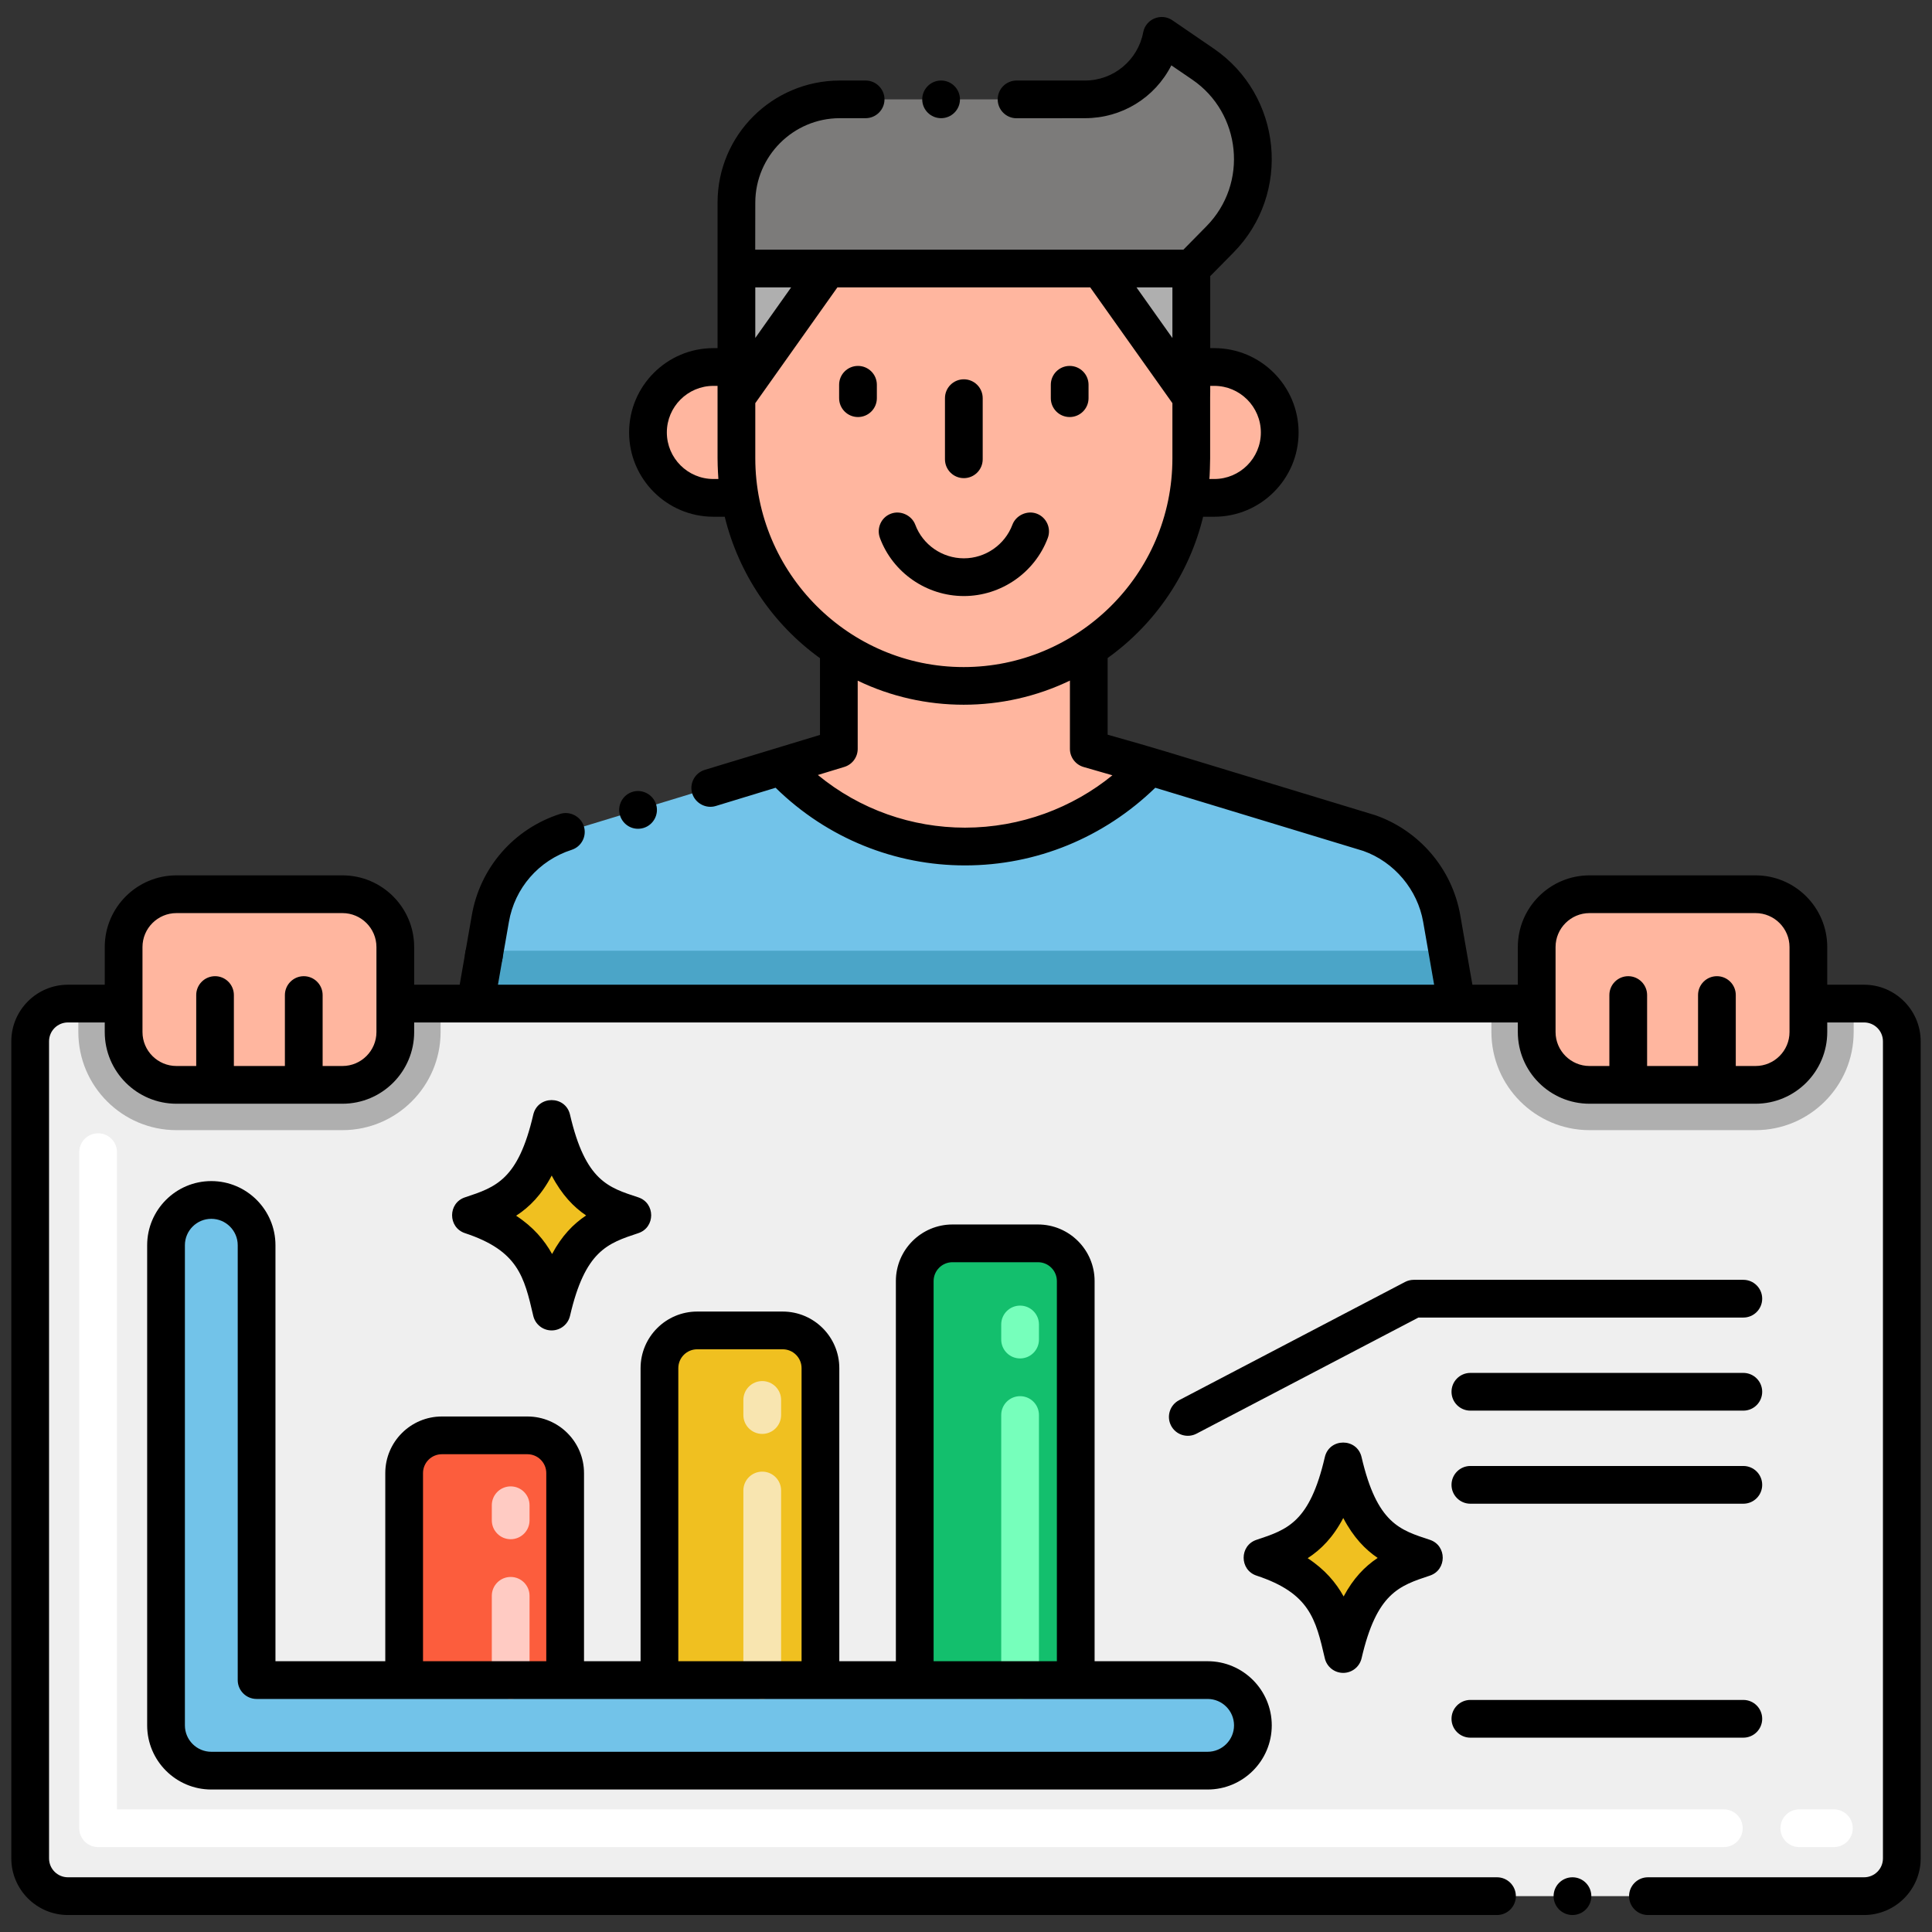 <svg id="Layer_1" height="512" viewBox="0 0 256 256" width="512" xmlns="http://www.w3.org/2000/svg"><rect x="0" y="0" width="256" height="256" fill="#333333" stroke="none"/><g><g><g fill="#ffb69f"><path d="m98.046 65.973h-3.513c-4.804 0-8.677-3.883-8.677-8.677 0-4.775 3.864-8.667 8.677-8.667h3.047v12.095c.001 1.803.144 3.569.466 5.249z"/><path d="m169.569 57.306c0 4.775-3.864 8.667-8.667 8.667h-3.512c.323-1.699.465-3.465.465-5.25v-12.094h3.047c4.794 0 8.667 3.883 8.667 8.677z"/><path d="m157.855 35.576v25.148c0 1.785-.142 3.551-.465 5.25-1.453 8.402-6.37 15.493-13.12 19.908-9.892 6.655-23.325 6.607-33.122.019-6.702-4.405-11.61-11.458-13.101-19.927-.323-1.68-.465-3.446-.465-5.25v-25.148z"/></g><path d="m159.392 8.485-5.457-3.735c-.925 4.881-5.194 8.417-10.16 8.417h-32.515c-7.47 0-13.679 6.047-13.679 13.682l-.003 8.728h60.278l3.771-3.826c6.689-6.758 5.561-17.949-2.235-23.266z" fill="#7c7b7a"/><path d="m109.671 35.578-12.093 17.052v-17.052z" fill="#afafaf"/><path d="m157.857 35.578v17.052l-12.109-17.052z" fill="#afafaf"/><path d="m152.37 101.55c-13.4 14.13-35.56 14.21-48.87 0l7.65-2.32v-13.33l33.12-.02v13.35l8.09 2.32z" fill="#ffb69f"/><path d="m193 132.98h-129.99l1.22-7 .74-4.24c.94-5.49 4.9-9.95 10.21-11.57l28.31-8.62h.01c13.31 14.21 35.47 14.13 48.87 0l29.05 8.83c5.01 1.75 8.71 6.08 9.62 11.36l.74 4.24z" fill="#72c3e9"/><path d="m193 132.98h-129.99l1.22-7h127.55z" fill="#4ba5c8"/></g></g><path d="m252 137.98v108.27c0 2.76-2.24 5-5 5h-238c-2.76 0-5-2.24-5-5v-108.27c0-2.76 2.24-5 5-5h7.38v3.77c0 3.87 3.13 7 7 7h22c3.86 0 7-3.13 7-7v-3.77h151.24v3.77c0 3.87 3.14 7 7 7h22c3.87 0 7-3.13 7-7v-3.77h7.38c2.76 0 5 2.24 5 5z" fill="#efefef"/><path d="m58.38 132.98v3.77c0 7.17-5.84 13-13 13h-22c-7.17 0-13-5.83-13-13v-3.77h6v3.77c0 3.87 3.13 7 7 7h22c3.86 0 7-3.13 7-7v-3.77z" fill="#afafaf"/><path d="m245.62 132.98v3.77c0 7.17-5.83 13-13 13h-22c-7.16 0-13-5.83-13-13v-3.77h6v3.77c0 3.87 3.14 7 7 7h22c3.87 0 7-3.13 7-7v-3.77z" fill="#afafaf"/><path d="m166.014 228.62c0 3.314-2.686 6-6 6h-132.014c-3.314 0-6-2.686-6-6v-63.62c0-3.314 2.686-6 6-6 3.314 0 6 2.686 6 6v57.62h126.014c3.314 0 6 2.686 6 6z" fill="#72c3e9"/><path d="m108.713 222.62h-21.333v-41.332c0-2.761 2.239-5 5-5h11.333c2.761 0 5 2.239 5 5z" fill="#f0c020"/><path d="m74.885 222.62h-21.333v-27.428c0-2.761 2.239-5 5-5h11.333c2.761 0 5 2.239 5 5z" fill="#fc5d3d"/><path d="m142.541 222.62h-21.333v-52.87c0-2.761 2.239-5 5-5h11.333c2.761 0 5 2.239 5 5z" fill="#13bf6d"/><g fill="#ffb69f"><path d="m239.62 125.49v11.26c0 3.87-3.13 7-7 7h-22c-3.86 0-7-3.13-7-7v-11.26c0-3.86 3.14-7 7-7h22c3.87 0 7 3.14 7 7z"/><path d="m52.38 125.49v11.26c0 3.87-3.14 7-7 7h-22c-3.87 0-7-3.13-7-7v-11.26c0-3.86 3.13-7 7-7h22c3.86 0 7 3.14 7 7z"/></g><g><path d="m83.79 161.028c-4.094-1.353-8.322-2.535-10.696-12.76-2.186 9.418-5.689 11.106-10.696 12.76 8.166 2.698 9.398 7.166 10.696 12.76 2.238-9.644 5.939-11.189 10.696-12.76z" fill="#f0c020"/></g><g><path d="m188.675 206.406c-4.094-1.353-8.322-2.535-10.696-12.76-2.186 9.418-5.689 11.106-10.696 12.76 8.166 2.698 9.398 7.166 10.696 12.76 2.238-9.644 5.939-11.188 10.696-12.76z" fill="#f0c020"/></g><path d="m243 244.75h-4.583c-1.381 0-2.5-1.119-2.5-2.5s1.119-2.5 2.5-2.5h4.583c1.381 0 2.5 1.119 2.5 2.5s-1.119 2.5-2.5 2.5zm-14.583 0h-215.417c-1.381 0-2.5-1.119-2.5-2.5v-89.583c0-1.381 1.119-2.5 2.5-2.5s2.5 1.119 2.5 2.5v87.083h212.917c1.381 0 2.5 1.119 2.5 2.5s-1.119 2.5-2.5 2.5z" fill="#fff"/><path d="m101 225.12c-1.381 0-2.5-1.119-2.5-2.5v-25.12c0-1.381 1.119-2.5 2.5-2.5s2.5 1.119 2.5 2.5v25.12c0 1.381-1.119 2.5-2.5 2.5zm0-35.12c-1.381 0-2.5-1.119-2.5-2.5v-2c0-1.381 1.119-2.5 2.5-2.5s2.5 1.119 2.5 2.5v2c0 1.381-1.119 2.5-2.5 2.5z" fill="#f8e5b0"/><path d="m67.667 225.12c-1.381 0-2.5-1.119-2.5-2.5v-11.166c0-1.381 1.119-2.5 2.5-2.5s2.5 1.119 2.5 2.5v11.166c0 1.381-1.119 2.5-2.5 2.5zm0-21.166c-1.381 0-2.5-1.119-2.5-2.5v-2c0-1.381 1.119-2.5 2.5-2.5s2.5 1.119 2.5 2.5v2c0 1.381-1.119 2.5-2.5 2.5z" fill="#ffcbc3"/><path d="m135.167 225.12c-1.381 0-2.5-1.119-2.5-2.5v-35.12c0-1.381 1.119-2.5 2.5-2.5s2.5 1.119 2.5 2.5v35.12c0 1.381-1.119 2.5-2.5 2.5zm0-45.12c-1.381 0-2.5-1.119-2.5-2.5v-2c0-1.381 1.119-2.5 2.5-2.5s2.5 1.119 2.5 2.5v2c0 1.381-1.119 2.5-2.5 2.5z" fill="#76ffbb"/><path d="m116.59 71.27c1.71 4.61 6.18 7.71 11.13 7.71 4.93 0 9.4-3.1 11.12-7.699.479-1.29-.18-2.74-1.47-3.221-1.261-.47-2.75.21-3.221 1.471-1 2.659-3.58 4.449-6.43 4.449-2.86 0-5.45-1.79-6.439-4.449-.471-1.25-1.95-1.94-3.211-1.471-1.351.494-1.932 1.982-1.479 3.2z"/><path d="m116.188 52.76v-1.774c0-1.381-1.119-2.5-2.5-2.5s-2.5 1.119-2.5 2.5v1.774c0 1.381 1.119 2.5 2.5 2.5s2.5-1.119 2.5-2.5z"/><path d="m141.738 55.26c1.381 0 2.5-1.119 2.5-2.5v-1.774c0-1.381-1.119-2.5-2.5-2.5s-2.5 1.119-2.5 2.5v1.774c0 1.381 1.119 2.5 2.5 2.5z"/><path d="m127.713 63.356c1.381 0 2.5-1.119 2.5-2.5v-8.096c0-1.381-1.119-2.5-2.5-2.5s-2.5 1.119-2.5 2.5v8.097c0 1.38 1.119 2.499 2.5 2.499z"/><path d="m122.2 13.17c0 1.37 1.119 2.49 2.5 2.49 1.38 0 2.5-1.12 2.5-2.49 0-1.38-1.12-2.5-2.5-2.5-1.381 0-2.5 1.12-2.5 2.5z"/><path d="m63.689 129.09c1.506.209 2.668-.77 2.891-2.04.242-1.462-.775-2.679-2.03-2.89-1.35-.24-2.66.689-2.9 2.029-.23 1.361.68 2.661 2.039 2.901z"/><path d="m233.5 172.083c0-1.381-1.119-2.5-2.5-2.5h-43.667c-.403 0-.802.098-1.159.285l-29.943 15.667c-1.224.64-1.696 2.15-1.056 3.374.641 1.226 2.154 1.696 3.374 1.056l29.398-15.382h43.053c1.381 0 2.5-1.119 2.5-2.5z"/><path d="m231 181.917h-36.167c-1.381 0-2.5 1.119-2.5 2.5s1.119 2.5 2.5 2.5h36.167c1.381 0 2.5-1.119 2.5-2.5s-1.119-2.5-2.5-2.5z"/><path d="m231 194.25h-36.167c-1.381 0-2.5 1.119-2.5 2.5s1.119 2.5 2.5 2.5h36.167c1.381 0 2.5-1.119 2.5-2.5s-1.119-2.5-2.5-2.5z"/><path d="m194.833 230.25h36.167c1.381 0 2.5-1.119 2.5-2.5s-1.119-2.5-2.5-2.5h-36.167c-1.381 0-2.5 1.119-2.5 2.5s1.119 2.5 2.5 2.5z"/><circle cx="208.359" cy="251.25" r="2.5"/><path d="m28 156.5c-4.687 0-8.5 3.813-8.5 8.5v63.62c0 4.687 3.813 8.5 8.5 8.5h132.015c4.687 0 8.5-3.813 8.5-8.5s-3.813-8.5-8.5-8.5h-14.974v-50.37c0-4.136-3.364-7.5-7.5-7.5h-11.333c-4.136 0-7.5 3.364-7.5 7.5v50.37h-7.495v-38.832c0-4.136-3.364-7.5-7.5-7.5h-11.333c-4.136 0-7.5 3.364-7.5 7.5v38.832h-7.495v-24.928c0-4.136-3.364-7.5-7.5-7.5h-11.333c-4.136 0-7.5 3.364-7.5 7.5v24.928h-14.552v-55.12c0-4.687-3.813-8.5-8.5-8.5zm95.708 13.25c0-1.379 1.121-2.5 2.5-2.5h11.333c1.379 0 2.5 1.121 2.5 2.5v50.37h-16.333zm-33.828 11.538c0-1.379 1.121-2.5 2.5-2.5h11.333c1.379 0 2.5 1.121 2.5 2.5v38.832h-16.333zm-33.828 13.904c0-1.379 1.121-2.5 2.5-2.5h11.333c1.379 0 2.5 1.121 2.5 2.5v24.928h-16.333zm103.963 29.928c1.93 0 3.5 1.57 3.5 3.5s-1.57 3.5-3.5 3.5h-132.015c-1.93 0-3.5-1.57-3.5-3.5v-63.62c0-1.93 1.57-3.5 3.5-3.5s3.5 1.57 3.5 3.5v57.62c0 1.381 1.119 2.5 2.5 2.5z"/><path d="m70.659 174.353c.263 1.133 1.272 1.935 2.436 1.935s2.172-.802 2.436-1.935c2-8.624 4.955-9.6 9.044-10.952 2.282-.753 2.28-3.994 0-4.747-3.916-1.293-6.995-2.12-9.045-10.953-.598-2.578-4.273-2.576-4.87 0-2.002 8.625-4.957 9.602-9.045 10.952-2.283.754-2.28 3.996 0 4.748 7.043 2.328 7.839 5.759 9.044 10.952zm2.445-18.588c1.355 2.581 2.935 4.194 4.561 5.29-1.71 1.136-3.229 2.705-4.512 5.106-1.02-1.842-2.492-3.582-4.764-5.071 1.795-1.163 3.384-2.787 4.715-5.325z"/><path d="m175.544 219.731c.263 1.133 1.272 1.935 2.436 1.935s2.172-.802 2.436-1.935c2-8.624 4.955-9.6 9.044-10.952 2.282-.753 2.28-3.994 0-4.747-3.916-1.293-6.995-2.12-9.045-10.953-.598-2.578-4.273-2.576-4.87 0-2.002 8.625-4.957 9.602-9.045 10.952-2.283.754-2.28 3.996 0 4.748 7.044 2.328 7.839 5.759 9.044 10.952zm2.445-18.588c1.355 2.581 2.935 4.194 4.561 5.29-1.71 1.136-3.229 2.705-4.512 5.106-1.02-1.842-2.492-3.582-4.764-5.071 1.795-1.163 3.384-2.786 4.715-5.325z"/><g><path d="m247 130.48h-4.88v-4.99c0-5.24-4.26-9.5-9.5-9.5h-22c-5.24 0-9.5 4.26-9.5 9.5v4.99h-6.02c-.206-1.181-1.408-8.07-1.6-9.17-1.092-6.312-5.561-11.301-11.26-13.29-35.6-10.819-26.649-8.145-35.47-10.669v-10.161c6.33-4.53 10.84-11.22 12.65-18.72h1.48c6.16 0 11.17-5.01 11.17-11.16 0-6.17-5.01-11.18-11.17-11.18h-.54v-9.54l3.04-3.08c7.814-7.886 6.458-20.92-2.6-27.09l-5.45-3.73c-1.469-1.008-3.525-.202-3.87 1.59-.7 3.7-3.94 6.39-7.71 6.39h-9.07c-1.38 0-2.5 1.12-2.5 2.5s1.12 2.5 2.5 2.5l9.07-.01c4.86 0 9.24-2.68 11.44-7l2.77 1.89c6.468 4.412 7.483 13.755 1.87 19.44l-3.04 3.09h-56.74l.01-6.23c.01-6.16 5.03-11.18 11.18-11.19h3.44c1.37 0 2.5-1.12 2.5-2.49 0-1.38-1.13-2.5-2.5-2.5h-3.44c-8.903.021-16.18 7.201-16.18 16.18v19.28h-.55c-6.16 0-11.17 5.01-11.17 11.17s5.01 11.17 11.17 11.17h1.5c1.84 7.53 6.34 14.22 12.62 18.74v10.17c-.001 0-2.097.627-15.26 4.63-1.32.4-2.07 1.8-1.67 3.12.4 1.3 1.811 2.07 3.12 1.67 2.083-.636 3.376-1.03 7.93-2.42 6.904 6.77 15.915 10.29 25.07 10.29h.04c9.42 0 18.36-3.66 25.2-10.29l27.566 8.373c4.108 1.46 7.194 5.136 7.934 9.417l1.449 8.31h-124.048l1.449-8.31c.771-4.5 3.96-8.16 8.311-9.561 1.319-.42 2.04-1.829 1.619-3.14-.409-1.29-1.85-2.04-3.14-1.62-6.14 1.97-10.63 7.13-11.71 13.47l-1.599 9.161h-6.031v-4.99c0-5.24-4.26-9.5-9.5-9.5h-22c-5.24 0-9.5 4.26-9.5 9.5v4.99h-4.88c-4.13 0-7.5 3.37-7.5 7.5v108.27c0 4.13 3.37 7.5 7.5 7.5h189.36c1.38 0 2.5-1.12 2.5-2.5s-1.12-2.5-2.5-2.5h-189.36c-1.38 0-2.5-1.12-2.5-2.5v-108.27c0-1.38 1.12-2.5 2.5-2.5h4.88v1.27c0 5.24 4.26 9.5 9.5 9.5h22c5.24 0 9.5-4.26 9.5-9.5v-1.27h146.24v1.27c0 5.24 4.26 9.5 9.5 9.5h22c5.24 0 9.5-4.26 9.5-9.5v-1.27h4.88c1.38 0 2.5 1.12 2.5 2.5v108.27c0 1.38-1.12 2.5-2.5 2.5h-28.64c-1.38 0-2.5 1.12-2.5 2.5s1.12 2.5 2.5 2.5h28.64c4.13 0 7.5-3.37 7.5-7.5v-108.27c0-4.13-3.37-7.5-7.5-7.5zm-86.65-69.76v-8.07c.016-.015.01-1.498.01-1.52h.54c3.4 0 6.17 2.77 6.17 6.18 0 3.4-2.77 6.16-6.17 6.16h-.66c.064-.257.11-2.45.11-2.75zm-65.16 2.75h-.66c-3.4 0-6.17-2.77-6.17-6.17s2.77-6.17 6.17-6.17h.55v9.59c0 1.284.11 2.734.11 2.75zm-45.31 73.28c0 2.48-2.02 4.5-4.5 4.5h-2.63v-9.4c0-1.38-1.12-2.5-2.5-2.5-1.37 0-2.5 1.12-2.5 2.5v9.4h-6.76v-9.4c0-1.38-1.12-2.5-2.49-2.5-1.38 0-2.5 1.12-2.5 2.5v9.4h-2.62c-2.48 0-4.5-2.02-4.5-4.5v-11.26c0-2.48 2.02-4.5 4.5-4.5h22c2.48 0 4.5 2.02 4.5 4.5zm105.47-98.67v6.71l-4.76-6.71zm-55.27 0h4.75l-4.75 6.7zm0 22.64v-7.3l10.88-15.34h33.5l10.89 15.34v7.3c0 15.475-12.638 27.67-27.66 27.67-15.256 0-27.61-12.474-27.61-27.67zm11.8 40.9c1.05-.32 1.77-1.29 1.77-2.39v-9.04c4.4 2.13 9.22 3.19 14.04 3.19 4.84 0 9.67-1.07 14.08-3.2v9.05c0 1.11.74 2.09 1.81 2.4l3.819 1.1c-5.275 4.298-12.129 6.933-19.54 6.94-.001 0-.002 0-.003 0-7.011-.01-13.884-2.375-19.485-6.98zm125.24 35.13c0 2.48-2.02 4.5-4.5 4.5h-2.62v-9.4c0-1.38-1.12-2.5-2.5-2.5s-2.5 1.12-2.5 2.5v9.4h-6.75v-9.4c0-1.38-1.13-2.5-2.5-2.5-1.38 0-2.5 1.12-2.5 2.5v9.4h-2.63c-2.48 0-4.5-2.02-4.5-4.5v-11.26c0-2.48 2.02-4.5 4.5-4.5h22c2.48 0 4.5 2.02 4.5 4.5z"/><path d="m85.27 109.71c1.32-.4 2.07-1.8 1.67-3.12-.399-1.3-1.81-2.07-3.12-1.67-1.319.399-2.069 1.81-1.67 3.12.397 1.278 1.723 2.08 3.12 1.67z"/></g></svg>
